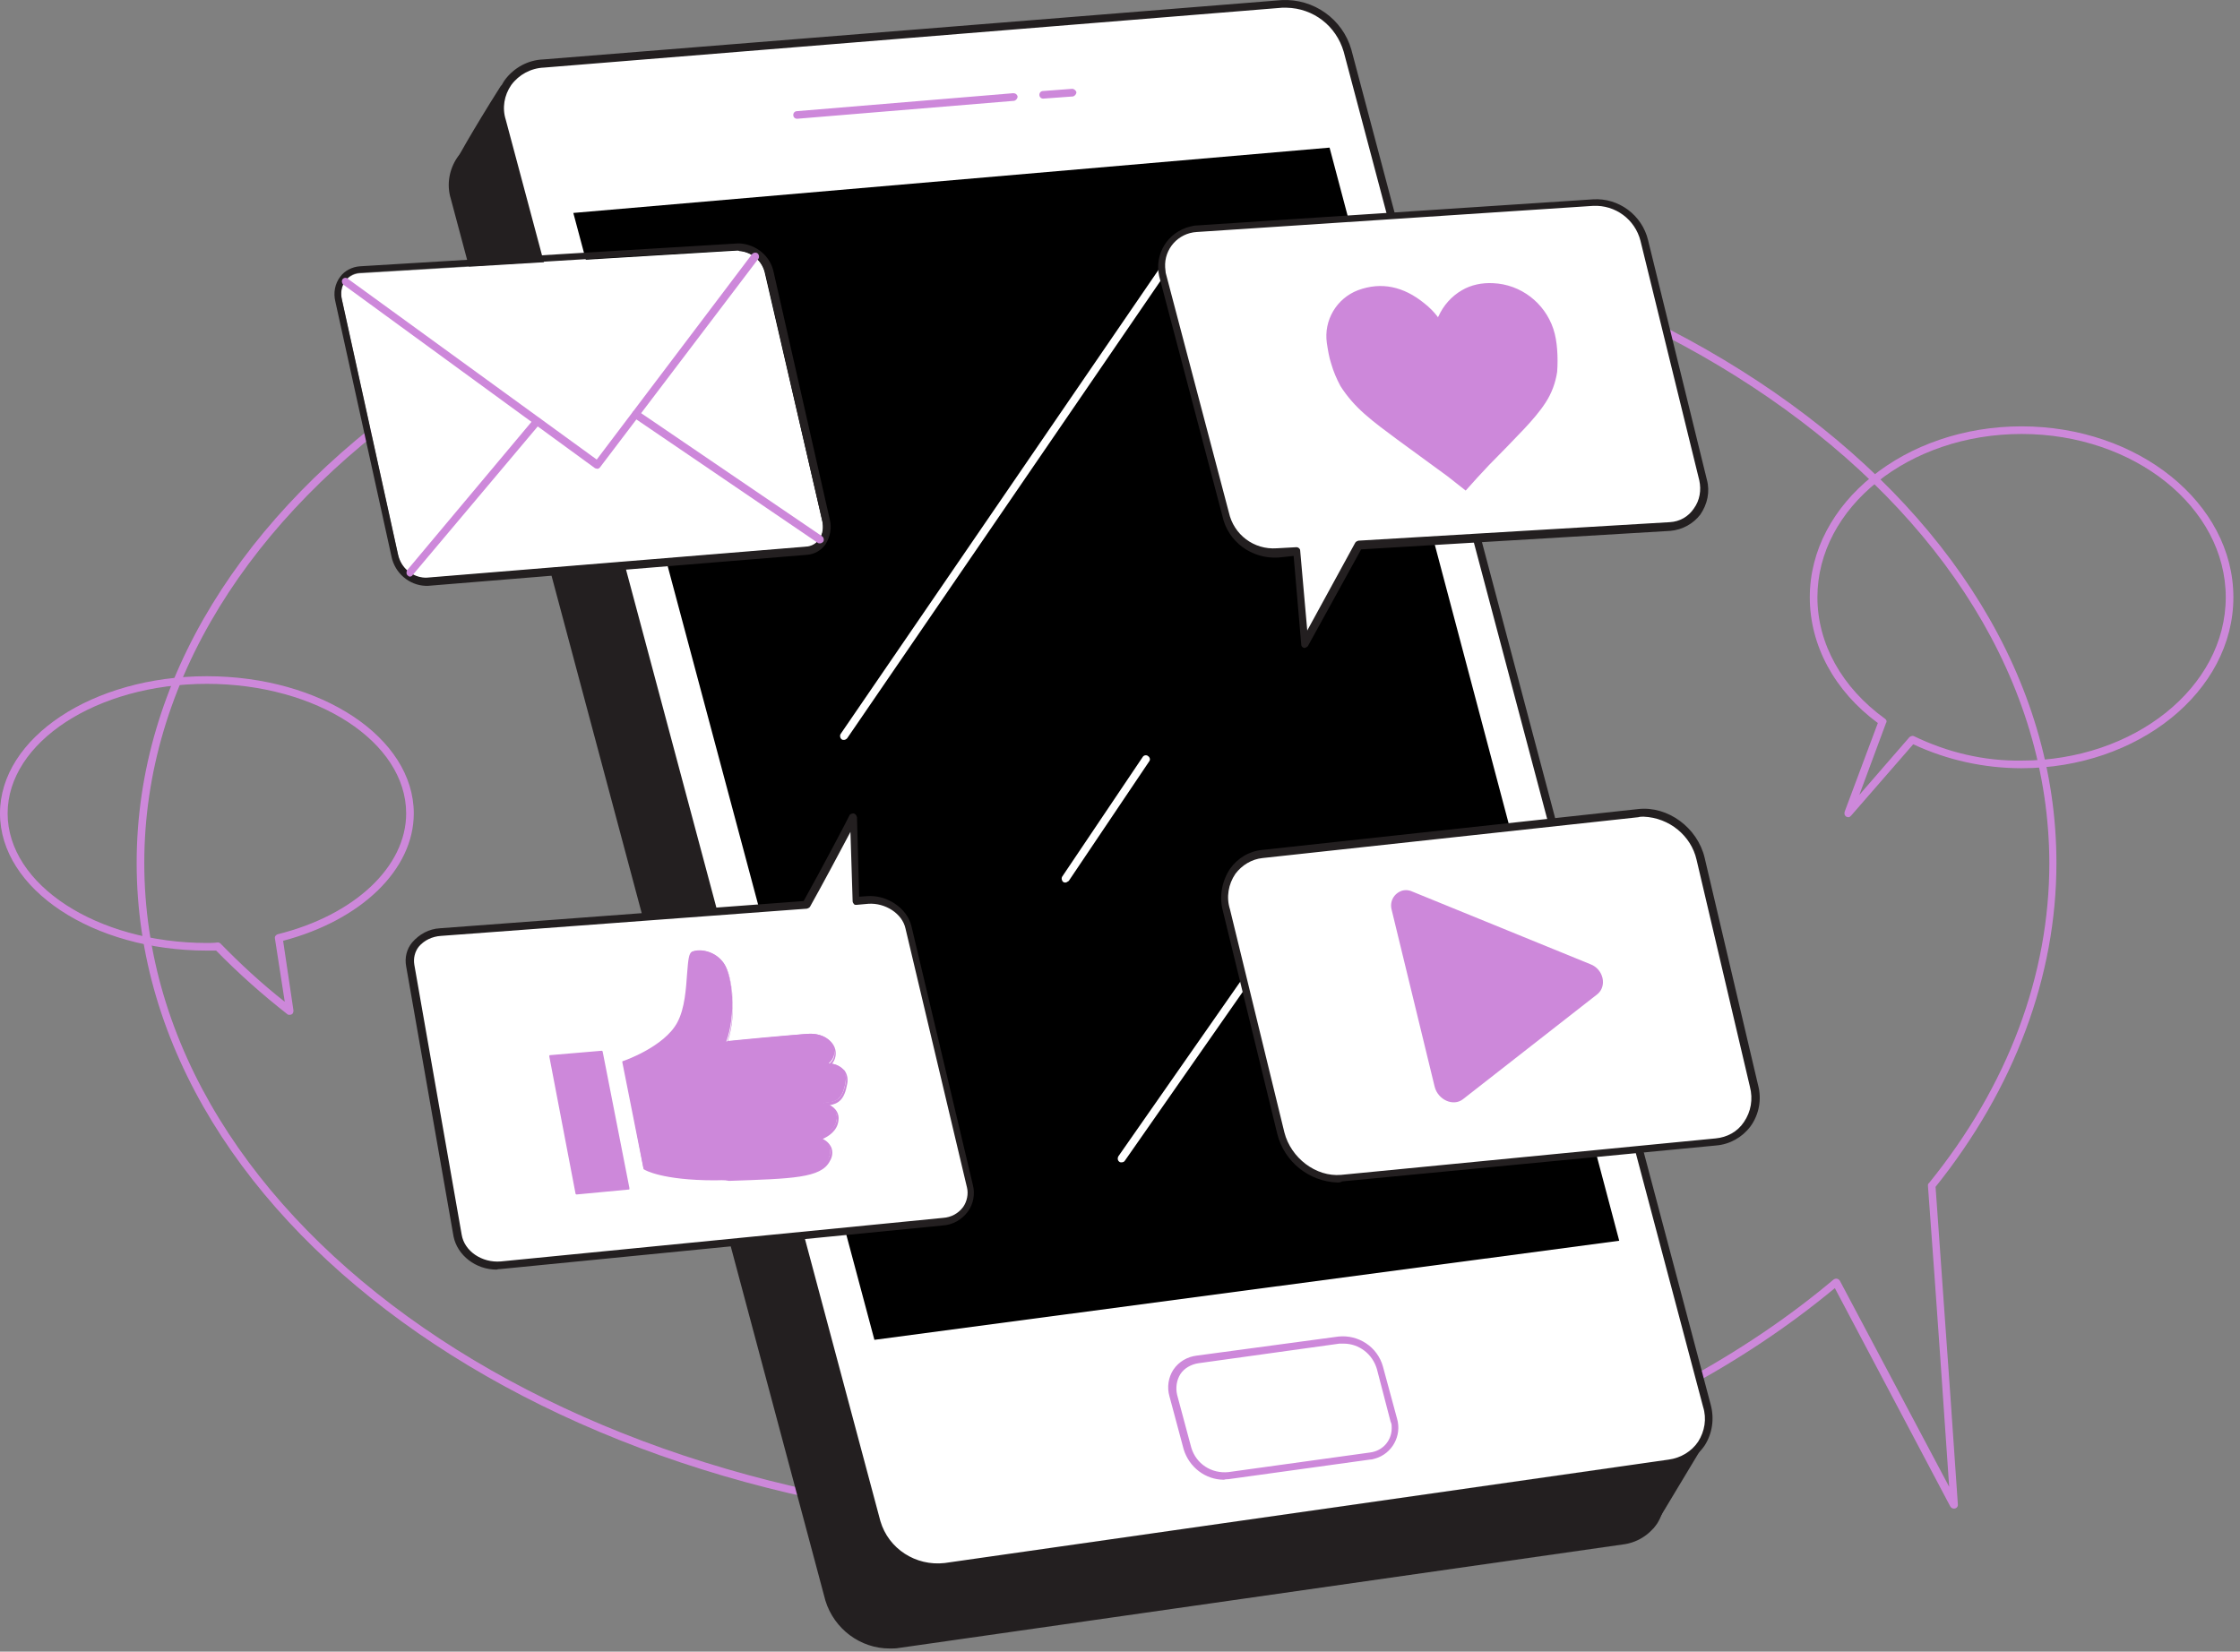 <svg width="259" height="191" viewBox="0 0 259 191" fill="none" xmlns="http://www.w3.org/2000/svg">
<rect x="0" y="0" width="259" height="191" fill="#808080" stroke="none"/>
<path d="M126.788 176.72C65.597 176.72 15.801 142.222 15.801 99.791C15.801 57.361 65.597 22.863 126.788 22.863C187.979 22.863 237.775 57.361 237.775 99.791C237.775 112.886 232.927 125.854 223.799 137.249C224.995 153.868 226.38 173.762 226.38 174.013C226.38 174.265 226.191 174.454 225.94 174.454C225.751 174.454 225.625 174.391 225.499 174.202L212.153 148.958C190.937 166.585 159.901 176.72 126.788 176.72ZM126.788 23.744C66.101 23.744 16.683 57.865 16.683 99.791C16.683 141.718 66.038 175.839 126.788 175.839C159.901 175.839 191 165.641 212.027 147.951C212.216 147.825 212.468 147.825 212.656 148.014L212.719 148.077L225.373 171.936C224.995 166.396 223.925 150.658 222.918 137.123C222.918 136.997 222.918 136.871 223.044 136.808C232.172 125.539 236.956 112.76 236.956 99.791C236.83 57.865 187.475 23.744 126.788 23.744Z" fill="#CD88DA"/>
<path d="M213.727 94.503C213.664 94.503 213.601 94.503 213.475 94.441C213.286 94.315 213.223 94.126 213.286 93.874L217.126 83.612C212.09 79.898 209.257 74.61 209.257 69.07C209.257 58.179 220.274 49.303 233.746 49.303C247.218 49.303 258.235 58.179 258.235 69.07C258.235 79.961 247.218 88.838 233.746 88.838C229.402 88.838 225.121 87.893 221.218 86.068L214.041 94.315C213.915 94.441 213.852 94.503 213.727 94.503ZM233.746 50.184C220.714 50.184 210.138 58.683 210.138 69.07C210.138 74.421 212.971 79.52 217.944 83.109C218.133 83.235 218.196 83.424 218.07 83.612L214.986 91.922L220.777 85.249C220.903 85.123 221.155 85.06 221.281 85.123C225.184 87.012 229.402 88.019 233.746 87.956C246.777 87.956 257.353 79.458 257.353 69.07C257.353 58.683 246.777 50.184 233.746 50.184Z" fill="#CD88DA"/>
<path d="M33.491 117.355C33.365 117.355 33.302 117.355 33.239 117.293C30.343 115.026 27.574 112.571 24.992 109.927H23.922C10.702 109.927 0 102.813 0 94.063C0 85.312 10.702 78.198 23.922 78.198C37.142 78.198 47.844 85.312 47.844 94.063C47.844 100.547 41.801 106.402 32.736 108.794L33.932 116.852C33.932 117.041 33.869 117.23 33.743 117.293C33.617 117.355 33.554 117.355 33.491 117.355ZM25.181 108.983C25.307 108.983 25.433 109.046 25.496 109.109C27.825 111.501 30.281 113.767 32.925 115.845L31.791 108.542C31.729 108.29 31.917 108.101 32.106 108.038C40.983 105.835 46.963 100.232 46.963 94.063C46.963 85.816 36.639 79.08 23.922 79.08C11.206 79.08 0.881 85.816 0.881 94.063C0.881 102.31 11.206 109.046 23.922 109.046C24.3 109.046 24.741 109.046 25.181 108.983Z" fill="#CD88DA"/>
<path d="M52.881 19.211C52.881 19.211 54.895 15.434 58.169 10.209C58.169 10.209 68.619 18.015 68.493 17.575C68.367 17.134 52.881 19.211 52.881 19.211Z" fill="#231F20"/>
<path d="M52.88 19.652C52.629 19.652 52.44 19.463 52.44 19.211C52.44 19.148 52.44 19.085 52.503 19.023C52.503 18.959 54.58 15.182 57.854 10.02C57.917 9.894 58.042 9.831 58.169 9.831C58.294 9.831 58.42 9.831 58.483 9.894C62.072 12.601 68.052 16.945 68.619 17.197C68.933 17.26 68.933 17.386 68.933 17.512C68.933 17.7 68.871 17.889 68.745 18.015C68.682 18.078 68.556 18.141 68.304 18.015C67.36 17.826 58.42 18.897 52.88 19.652ZM58.357 10.838C56.091 14.427 54.454 17.323 53.699 18.645C61.253 17.637 65.03 17.26 66.982 17.134C65.597 16.19 63.079 14.364 58.357 10.838Z" fill="#231F20"/>
<path d="M190.937 176.343L196.099 167.718L188.922 161.171L190.937 176.343Z" fill="#231F20"/>
<path d="M190.937 176.783H190.811C190.622 176.721 190.496 176.595 190.496 176.406L188.482 161.234C188.482 161.045 188.545 160.856 188.734 160.793C188.923 160.73 189.111 160.73 189.237 160.856L196.414 167.34C196.54 167.466 196.603 167.718 196.477 167.907L191.252 176.595C191.189 176.721 191.063 176.783 190.937 176.783ZM189.489 162.304L191.189 175.021L195.533 167.781L189.489 162.304Z" fill="#231F20"/>
<path d="M187.538 178.168L103.81 190.13C100.284 190.57 96.885 188.43 95.877 184.967L52.566 22.925C51.684 19.589 53.825 16.63 57.35 16.315L142.715 9.453C146.177 9.265 149.325 11.531 150.332 14.867L191.881 171.558C192.7 174.328 191.126 177.224 188.356 178.042C188.104 178.105 187.852 178.168 187.538 178.168Z" fill="#231F20"/>
<path d="M102.865 190.633C99.466 190.633 96.444 188.367 95.437 185.093L52.125 22.988C51.621 21.352 51.936 19.589 52.88 18.204C53.951 16.756 55.587 15.875 57.35 15.812L142.715 8.95C146.429 8.761 149.766 11.153 150.773 14.679L192.322 171.369C192.763 173.006 192.511 174.706 191.63 176.154C190.685 177.539 189.237 178.42 187.601 178.609L103.936 190.57C103.621 190.633 103.243 190.633 102.865 190.633ZM143.281 9.831C143.093 9.831 142.967 9.831 142.778 9.831L57.413 16.756C55.902 16.819 54.517 17.574 53.636 18.77C52.818 19.967 52.629 21.415 53.006 22.8L96.381 184.841C97.326 188.052 100.473 190.067 103.81 189.689L187.538 177.728C188.923 177.539 190.182 176.783 190.937 175.65C191.693 174.454 191.944 172.943 191.567 171.621L150.017 14.93C149.073 11.909 146.366 9.894 143.281 9.831Z" fill="#231F20"/>
<path d="M193.014 169.229L109.286 181.19C105.761 181.631 102.362 179.49 101.354 176.028L58.042 13.923C57.161 10.587 59.301 7.628 62.827 7.313L148.192 0.451C151.654 0.262 154.802 2.529 155.809 5.865L197.358 162.556C198.177 165.326 196.603 168.222 193.896 169.04C193.581 169.166 193.266 169.229 193.014 169.229Z" fill="white"/>
<path d="M108.342 181.694C104.943 181.694 101.921 179.428 100.914 176.154L57.602 14.049C57.098 12.412 57.413 10.65 58.357 9.265C59.427 7.817 61.064 6.935 62.827 6.872L148.192 0.011C151.906 -0.178 155.242 2.214 156.25 5.739L197.799 162.43C198.24 164.067 197.988 165.767 197.106 167.152C196.162 168.537 194.714 169.418 193.077 169.607L109.349 181.568C109.035 181.631 108.657 181.694 108.342 181.694ZM148.758 0.892H148.255L62.89 7.817C61.379 7.88 59.994 8.635 59.113 9.831C58.294 11.027 58.042 12.475 58.483 13.86L101.795 175.902C102.739 179.113 105.887 181.127 109.224 180.75L192.951 168.788C194.336 168.6 195.595 167.844 196.351 166.711C197.106 165.515 197.358 164.067 196.918 162.682L155.368 5.991C154.487 2.969 151.843 0.955 148.758 0.892Z" fill="#231F20"/>
<path d="M66.29 24.625L153.732 17.071L187.223 143.481L101.103 154.939L66.29 24.625Z" fill="black"/>
<path d="M158.39 168.285L142.022 170.551C139.882 170.803 137.867 169.481 137.238 167.403L135.601 161.297C135.098 159.534 136.105 157.709 137.805 157.205C137.993 157.142 138.182 157.079 138.371 157.079L154.739 154.876C156.879 154.624 158.831 155.946 159.46 158.023L161.034 164.067C161.538 165.767 160.531 167.592 158.831 168.096C158.768 168.222 158.579 168.285 158.39 168.285Z" fill="white"/>
<path d="M141.519 171.118C139.378 171.118 137.49 169.67 136.86 167.592L135.223 161.486C134.909 160.416 135.097 159.282 135.664 158.401C136.294 157.457 137.301 156.89 138.371 156.764L154.739 154.561C157.068 154.309 159.272 155.757 159.901 158.023L161.538 164.067C162.104 166.018 160.971 168.096 159.02 168.662C158.831 168.725 158.579 168.788 158.39 168.788L142.022 171.055C141.896 171.055 141.708 171.055 141.519 171.118ZM155.368 155.379C155.18 155.379 155.054 155.379 154.865 155.379L138.56 157.646C137.742 157.772 136.923 158.212 136.482 158.905C136.042 159.597 135.916 160.479 136.105 161.297L137.742 167.403C138.308 169.292 140.071 170.425 142.022 170.236L158.39 167.97C159.964 167.781 161.034 166.459 160.908 164.885C160.908 164.696 160.845 164.508 160.782 164.382L159.209 158.338C158.705 156.575 157.131 155.379 155.368 155.379Z" fill="#CD88DA"/>
<path d="M92.164 13.734C91.912 13.734 91.723 13.546 91.723 13.294C91.723 13.042 91.912 12.853 92.164 12.853L117.156 10.776C117.408 10.776 117.597 10.902 117.66 11.153C117.66 11.405 117.471 11.594 117.282 11.657L92.164 13.734Z" fill="#CD88DA"/>
<path d="M120.618 11.405C120.367 11.405 120.178 11.216 120.178 10.964C120.178 10.713 120.367 10.524 120.618 10.524L123.955 10.272C124.207 10.272 124.396 10.461 124.459 10.65C124.459 10.902 124.27 11.09 124.081 11.153L120.618 11.405Z" fill="#CD88DA"/>
<path d="M97.577 85.564C97.514 85.564 97.388 85.564 97.325 85.501C97.137 85.375 97.074 85.061 97.2 84.872L136.734 27.143C136.86 26.954 137.175 26.954 137.364 27.08C137.553 27.206 137.553 27.458 137.49 27.647L97.955 85.375C97.829 85.501 97.703 85.564 97.577 85.564Z" fill="white"/>
<path d="M129.683 134.416C129.62 134.416 129.495 134.416 129.432 134.353C129.243 134.227 129.18 133.975 129.306 133.723L153.165 99.54C153.291 99.351 153.606 99.288 153.795 99.414C153.983 99.54 154.046 99.854 153.92 100.043L130.061 134.227C129.998 134.353 129.809 134.416 129.683 134.416Z" fill="white"/>
<path d="M123.2 102.058C123.137 102.058 123.011 102.058 122.948 101.995C122.759 101.869 122.696 101.554 122.822 101.365L132.139 87.516C132.265 87.327 132.58 87.264 132.768 87.453C132.957 87.579 133.02 87.83 132.894 88.019L123.577 101.869C123.451 101.932 123.325 102.058 123.2 102.058Z" fill="white"/>
<path d="M93.234 63.279L49.355 66.867C47.719 66.867 46.334 65.734 46.019 64.16L39.535 34.698C39.157 33.124 40.101 31.739 41.549 31.613L85.302 28.969C86.813 29.032 88.135 30.102 88.449 31.613L95.059 60.131C95.5 61.831 94.619 63.153 93.234 63.279Z" fill="white"/>
<path d="M85.491 29.032C87.002 29.158 88.198 30.228 88.512 31.676L95.06 60.194C95.437 61.768 94.556 63.153 93.171 63.216L49.292 66.804H49.167C47.593 66.741 46.334 65.608 46.019 64.097L39.535 34.635C39.157 33.061 40.101 31.676 41.549 31.55L85.302 28.906L85.491 29.032ZM85.491 28.151H85.302L41.612 30.795C40.731 30.858 39.849 31.298 39.346 31.991C38.716 32.809 38.528 33.88 38.779 34.887L45.264 64.349C45.641 66.237 47.278 67.685 49.23 67.748C49.292 67.748 49.418 67.748 49.481 67.748L93.297 64.16C94.178 64.097 94.934 63.656 95.437 62.964C96.004 62.083 96.193 61.012 95.941 60.068L89.457 31.487C89.079 29.599 87.442 28.277 85.554 28.151H85.491Z" fill="#231F20"/>
<path d="M69.06 54.213C68.997 54.213 68.871 54.151 68.808 54.151L39.724 32.935C39.535 32.809 39.472 32.495 39.598 32.306C39.724 32.117 40.038 32.054 40.227 32.243L68.997 53.143L86.939 29.41C87.064 29.221 87.379 29.158 87.568 29.284C87.757 29.41 87.82 29.725 87.694 29.913L69.438 53.962C69.312 54.151 69.186 54.213 69.06 54.213Z" fill="#CD88DA"/>
<path d="M94.808 62.838C94.745 62.838 94.619 62.838 94.556 62.775L73.278 48.296C73.089 48.17 73.026 47.918 73.152 47.666C73.278 47.477 73.529 47.414 73.781 47.54L95.059 62.02C95.248 62.145 95.311 62.46 95.185 62.649C95.059 62.775 94.933 62.838 94.808 62.838Z" fill="#CD88DA"/>
<path d="M47.404 66.678C47.278 66.678 47.215 66.615 47.152 66.552C46.963 66.426 46.963 66.112 47.089 65.923L61.757 48.422C61.883 48.233 62.198 48.233 62.387 48.359C62.576 48.547 62.576 48.799 62.45 48.988L47.719 66.489C47.656 66.615 47.53 66.678 47.404 66.678Z" fill="#CD88DA"/>
<path d="M184.139 23.429L138.309 26.451C135.916 26.577 134.091 28.654 134.217 31.046C134.217 31.298 134.28 31.55 134.342 31.739L141.708 59.438C142.338 62.208 144.856 64.16 147.752 63.971L149.955 63.782L150.899 74.547L157.132 63.153L193.141 61.012C195.47 60.823 197.233 58.746 197.044 56.417C197.044 56.165 196.981 55.913 196.918 55.661L190.119 27.962C189.427 25.129 186.909 23.24 184.139 23.429Z" fill="white"/>
<path d="M150.836 74.925H150.773C150.584 74.862 150.458 74.736 150.458 74.547L149.577 64.286L147.814 64.475C144.729 64.664 141.959 62.649 141.33 59.627L134.027 31.928C133.461 29.347 135.035 26.829 137.616 26.199C137.868 26.136 138.119 26.073 138.371 26.073L184.201 23.051C187.16 22.863 189.867 24.877 190.559 27.773L197.358 55.472C197.736 56.857 197.421 58.305 196.603 59.501C195.785 60.572 194.526 61.264 193.141 61.39L157.383 63.53L151.214 74.736C151.151 74.799 150.962 74.925 150.836 74.925ZM149.892 63.279C150.143 63.279 150.332 63.467 150.332 63.656L151.151 72.91L156.691 62.775C156.754 62.649 156.879 62.586 157.068 62.523L193.078 60.383C194.211 60.32 195.218 59.753 195.848 58.809C196.54 57.865 196.729 56.669 196.477 55.535L189.678 27.836C189.049 25.381 186.782 23.681 184.201 23.807L138.371 26.829C136.231 26.954 134.594 28.78 134.72 30.921C134.72 31.109 134.783 31.361 134.783 31.55L142.085 59.25C142.652 61.831 144.981 63.593 147.625 63.404L149.892 63.279Z" fill="#231F20"/>
<path d="M169.47 56.731C168.778 56.165 168.085 55.661 167.393 55.095L161.538 50.814C160.279 49.869 158.957 48.925 157.761 47.855C156.691 46.911 155.746 45.84 154.991 44.644C154.55 43.826 154.172 42.945 153.921 42.063C153.669 41.308 153.543 40.489 153.417 39.671C153.039 37.027 154.55 34.509 157.005 33.565C159.712 32.557 162.293 33.124 164.686 35.075C165.252 35.516 165.756 36.02 166.197 36.586L166.259 36.712C166.259 36.649 166.322 36.586 166.322 36.586C166.889 35.327 167.833 34.257 169.029 33.565C170.1 32.935 171.359 32.683 172.618 32.746C175.828 32.872 178.598 35.013 179.606 38.034C179.857 38.79 179.983 39.608 180.046 40.426C180.109 41.308 180.109 42.126 180.046 43.008C179.857 44.267 179.417 45.463 178.724 46.533C178.032 47.603 177.15 48.61 176.269 49.555C174.947 50.94 173.562 52.388 172.177 53.773C171.233 54.78 170.351 55.724 169.47 56.731Z" fill="#CD88DA"/>
<path d="M100.347 104.135L98.962 104.261L98.71 94.567C98.71 94.567 95.374 100.988 93.296 104.702L50.992 107.85C48.725 108.038 47.089 109.738 47.466 111.753L52.943 142.978C53.321 145.118 55.524 146.629 57.917 146.377L109.035 141.341C111.238 141.089 112.686 139.263 112.182 137.249L105.069 107.283C104.565 105.331 102.488 103.947 100.347 104.135Z" fill="white"/>
<path d="M57.413 146.818C55.021 146.818 52.881 145.181 52.44 142.978L46.963 111.753C46.774 110.745 47.026 109.738 47.655 108.983C48.474 108.038 49.607 107.409 50.866 107.346L92.919 104.198C94.996 100.484 98.207 94.377 98.207 94.315C98.27 94.126 98.522 94.063 98.711 94.063C98.899 94.126 99.025 94.252 99.088 94.503L99.34 103.695L100.221 103.632C102.551 103.443 104.88 105.017 105.384 107.094L112.497 137.06C112.749 138.067 112.56 139.2 111.931 140.082C111.238 141.026 110.168 141.656 108.972 141.718L57.854 146.755C57.791 146.755 57.602 146.755 57.413 146.818ZM98.333 96.203C97.2 98.344 95.122 102.247 93.674 104.828C93.611 104.954 93.486 105.017 93.297 105.08L50.992 108.227C49.985 108.29 49.04 108.731 48.411 109.486C47.97 110.053 47.781 110.808 47.907 111.564L53.384 142.789C53.699 144.677 55.714 146.062 57.917 145.873L109.035 140.837C109.979 140.774 110.798 140.333 111.364 139.578C111.805 138.948 111.994 138.067 111.805 137.312L104.691 107.346C104.313 105.646 102.362 104.387 100.41 104.513L99.025 104.639C98.899 104.639 98.773 104.639 98.711 104.513C98.648 104.45 98.585 104.324 98.585 104.198L98.333 96.203Z" fill="#231F20"/>
<path d="M72.648 137.375L66.667 137.941L63.645 122.14L69.563 121.699L72.648 137.375Z" fill="#CD88DA"/>
<path d="M66.667 138.13C66.604 138.13 66.541 138.067 66.541 138.004L63.52 122.203C63.52 122.14 63.52 122.14 63.52 122.077C63.52 122.014 63.583 122.014 63.645 122.014L69.563 121.51C69.626 121.51 69.689 121.573 69.689 121.636L72.774 137.375C72.774 137.438 72.774 137.438 72.774 137.501C72.774 137.564 72.711 137.564 72.648 137.564L66.667 138.13ZM63.771 122.329L66.73 137.815L72.459 137.249L69.437 121.825L63.771 122.329Z" fill="#CD88DA"/>
<path d="M72.081 122.769C72.081 122.769 76.928 121.133 78.439 118.174C79.95 115.215 79.384 110.368 80.076 110.053C81.398 109.675 82.846 110.242 83.665 111.375C84.735 112.886 85.112 117.355 83.979 120.44C83.979 120.44 90.4 119.811 93.296 119.559C96.192 119.307 97.325 121.762 95.814 122.958C95.814 122.958 98.144 123.021 97.766 125.162C97.388 127.302 96.57 127.428 95.248 127.554C95.248 127.554 96.885 127.806 96.759 129.38C96.633 130.953 94.681 131.52 94.681 131.52C94.681 131.52 96.696 132.212 95.751 134.101C94.807 135.99 91.659 136.053 84.231 136.304C76.803 136.556 74.41 135.108 74.41 135.108L72.081 122.769Z" fill="#CD88DA"/>
<path d="M82.657 136.493C76.551 136.493 74.536 135.297 74.474 135.234C74.41 135.234 74.41 135.171 74.41 135.171L71.955 122.832C71.955 122.769 71.955 122.707 72.018 122.707C72.081 122.707 76.803 121.07 78.314 118.237C79.195 116.6 79.321 114.271 79.447 112.571C79.573 110.997 79.636 110.242 80.013 110.053C80.895 109.675 82.72 109.927 83.728 111.438C84.735 112.949 85.175 117.355 84.168 120.377C85.301 120.251 90.715 119.748 93.296 119.559C95.122 119.433 96.192 120.314 96.507 121.133C96.759 121.762 96.633 122.518 96.192 123.021C96.759 123.084 97.263 123.399 97.64 123.777C97.955 124.217 98.081 124.784 97.955 125.351C97.64 127.176 96.948 127.617 95.941 127.806C96.633 128.121 97.074 128.813 96.948 129.568C96.822 130.828 95.689 131.457 95.122 131.709C95.563 131.898 95.941 132.275 96.129 132.716C96.318 133.22 96.255 133.786 95.941 134.29C94.933 136.241 91.597 136.304 84.294 136.556C83.728 136.43 83.161 136.493 82.657 136.493ZM74.662 134.982C75.04 135.171 77.558 136.367 84.357 136.116C91.534 135.864 94.807 135.801 95.752 133.975C96.004 133.597 96.067 133.094 95.878 132.653C95.626 132.212 95.248 131.835 94.744 131.646C94.681 131.646 94.681 131.583 94.681 131.52C94.681 131.457 94.744 131.394 94.807 131.394C94.807 131.394 96.633 130.828 96.759 129.38C96.822 128.561 96.192 127.806 95.374 127.743C95.311 127.743 95.248 127.68 95.248 127.617C95.248 127.554 95.311 127.491 95.374 127.491C96.57 127.365 97.388 127.302 97.766 125.225C97.892 124.784 97.766 124.28 97.514 123.903C97.074 123.462 96.507 123.21 95.941 123.21C95.878 123.21 95.815 123.147 95.815 123.147C95.815 123.084 95.815 123.021 95.878 123.021C96.444 122.581 96.633 121.888 96.381 121.259C96.067 120.566 95.185 119.748 93.485 119.874C90.59 120.125 84.231 120.692 84.168 120.755C84.105 120.755 84.105 120.755 84.042 120.692C84.042 120.629 84.042 120.629 84.042 120.566C85.113 117.607 84.798 113.138 83.728 111.627C82.972 110.557 81.587 110.053 80.328 110.368C80.076 110.494 80.013 111.564 79.95 112.634C79.825 114.334 79.636 116.726 78.754 118.426C77.369 121.133 73.151 122.769 72.396 123.021L74.662 134.982Z" fill="#CD88DA"/>
<path d="M198.366 132.087L155.117 136.241C152.032 136.556 148.884 134.227 148.066 131.016L141.77 105.205C140.952 101.995 142.841 99.036 145.988 98.721L189.426 94C192.637 93.622 195.847 96.014 196.666 99.288L202.835 125.539C203.528 128.939 201.576 131.772 198.366 132.087Z" fill="white"/>
<path d="M154.614 136.745C151.34 136.619 148.507 134.353 147.689 131.142L141.393 105.331C140.953 103.695 141.267 101.932 142.212 100.484C143.093 99.225 144.478 98.406 145.989 98.281L189.427 93.559C192.826 93.181 196.289 95.7 197.107 99.225L203.276 125.476C203.717 127.113 203.402 128.876 202.395 130.261C201.451 131.52 200.003 132.338 198.429 132.464L155.18 136.619C154.991 136.745 154.802 136.745 154.614 136.745ZM190.056 94.441C189.867 94.441 189.616 94.44 189.427 94.503L145.989 99.225C144.73 99.351 143.597 100.043 142.841 101.051C142.023 102.247 141.771 103.758 142.212 105.143L148.507 130.953C149.262 133.912 152.158 136.116 155.054 135.864L198.366 131.646C199.688 131.52 200.884 130.89 201.64 129.757C202.458 128.561 202.71 127.113 202.332 125.665L196.163 99.414C195.533 96.644 193.015 94.566 190.056 94.441Z" fill="#231F20"/>
<path d="M184.705 114.963L169.156 127.113C168.022 127.995 166.26 127.176 165.882 125.665L160.909 105.205C160.657 104.261 161.161 103.317 162.105 103.002C162.546 102.876 162.986 102.939 163.364 103.128L183.887 111.501C185.398 112.067 185.838 114.019 184.705 114.963Z" fill="#CD88DA"/>
</svg>
